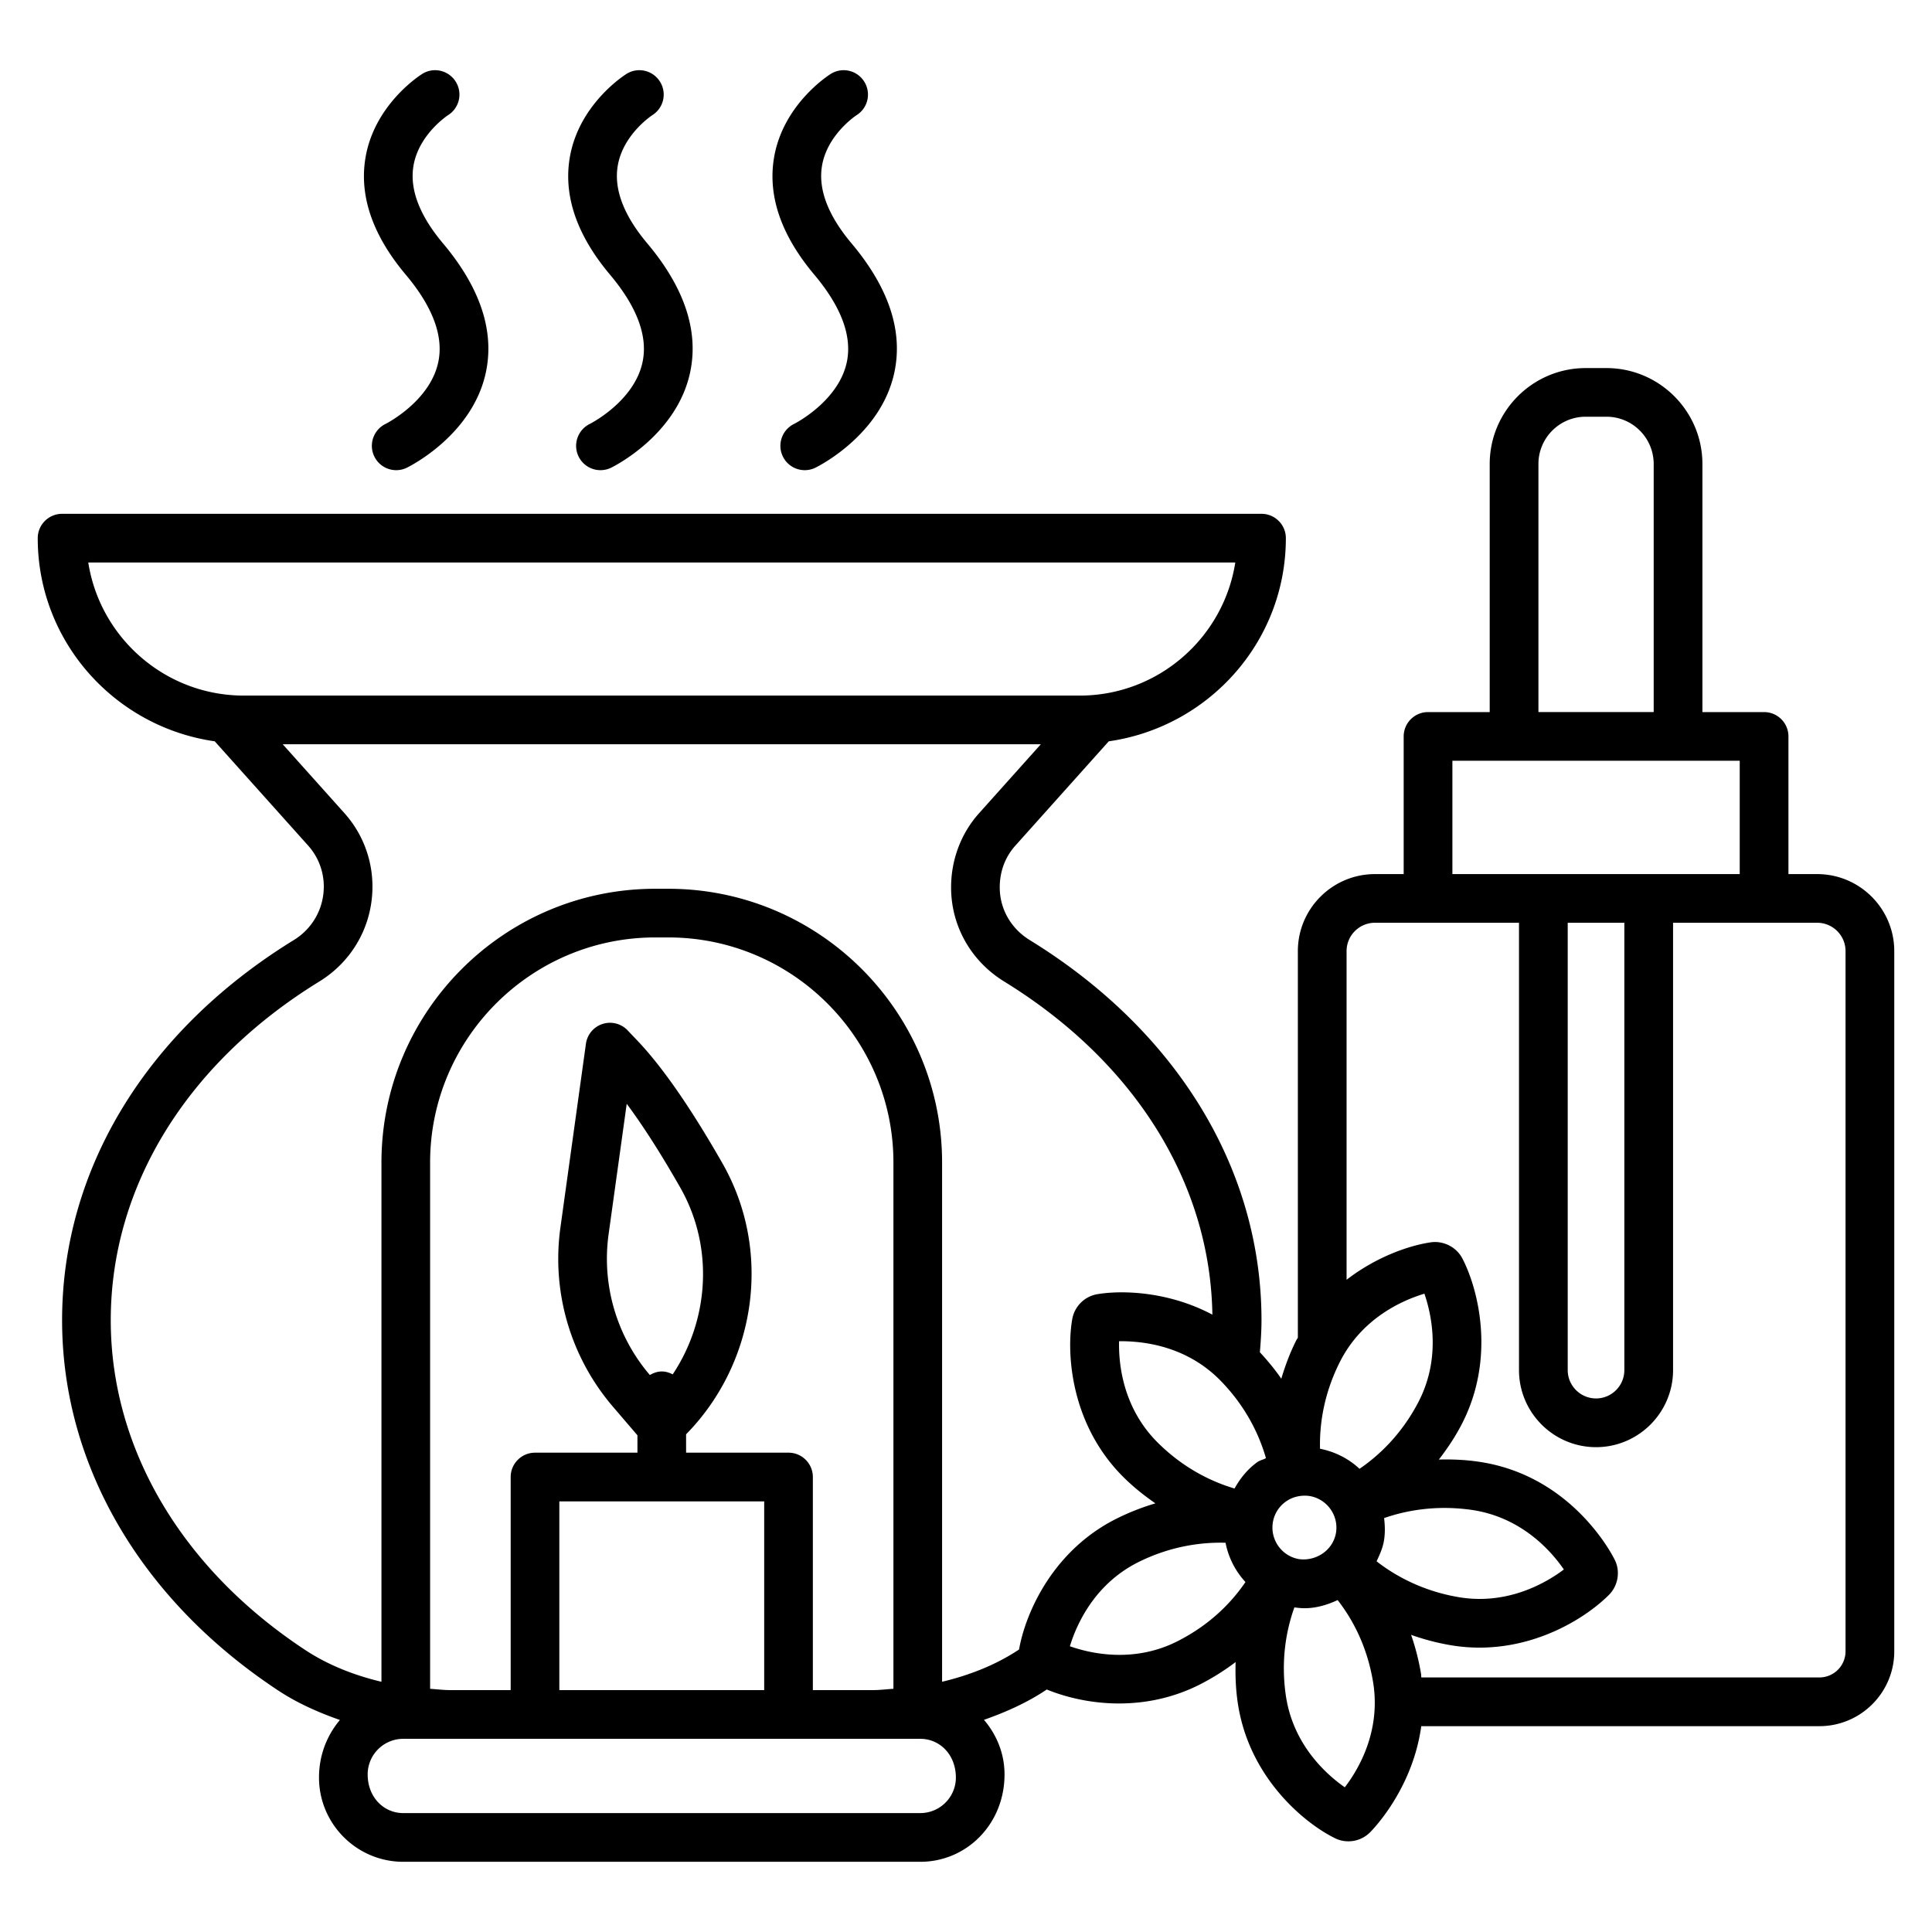 <svg xmlns="http://www.w3.org/2000/svg" viewBox="0 0 512 512"><path d="M481.577 231.646h-7.621v-36.49c0-3.559-2.897-6.447-6.455-6.447h-16.344v-65.737c0-14.022-11.416-25.429-25.429-25.429h-5.51c-14.014 0-25.429 11.408-25.429 25.429v65.737h-16.344c-3.559 0-6.455 2.889-6.455 6.447v36.49h-7.621c-11.258 0-20.422 9.156-20.422 20.406v102.449c-.135.259-.309.467-.44.731-1.746 3.487-2.97 6.871-3.949 10.145-1.596-2.341-3.536-4.69-5.674-7.019.227-2.802.426-5.614.426-8.479 0-40.025-22.405-76.759-61.438-100.763-4.967-3.054-7.928-8.266-7.928-13.942 0-4.219 1.425-8.038 4.118-11.053l24.769-27.664c26.456-3.782 46.936-26.358 46.936-53.843 0-3.559-2.897-6.447-6.455-6.447H16.448a6.45 6.45 0 0 0-6.447 6.447c0 27.479 20.458 50.052 46.905 53.84L81.69 224.12a16.23 16.23 0 0 1 4.117 10.833c0 5.818-2.968 11.108-7.928 14.162-39.033 24.004-61.423 60.738-61.423 100.763 0 38.372 20.902 74.161 57.353 98.173 4.948 3.261 10.48 5.732 16.27 7.762-3.404 4.036-5.54 9.291-5.54 15.257 0 12.313 10.022 22.327 22.335 22.327h137.001c12.313 0 22.335-10.014 22.335-23.161 0-5.538-2.102-10.55-5.453-14.46 5.756-2.026 11.258-4.483 16.176-7.725l.463-.316c4.826 1.968 11.521 3.702 19.156 3.702 6.85 0 14.36-1.385 21.745-5.196a63.537 63.537 0 0 0 9.155-5.779c-.094 3.384-.001 6.938.56 10.754 2.881 19.698 17.524 31.853 25.712 35.899a7.935 7.935 0 0 0 3.605.851 8.074 8.074 0 0 0 5.637-2.267c.578-.553 11.362-11.391 13.683-28.248h105.51c10.943 0 19.84-8.896 19.84-19.84V252.052c0-11.25-9.164-20.406-20.422-20.406zm-73.878-108.675c0-6.912 5.606-12.534 12.518-12.534h5.51c6.912 0 12.518 5.621 12.518 12.534v65.737h-30.546v-65.737zM384.9 201.604h76.146v30.042H384.9v-30.042zm45.568 42.938V363.09c0 4.141-3.354 7.511-7.495 7.511s-7.511-3.37-7.511-7.511V244.542h15.006zm-75.437 116.484c5.936-11.856 16.848-16.501 22.453-18.186 1.905 5.543 4.488 17.146-1.669 28.862-4.596 8.76-10.711 14.26-15.529 17.549-2.823-2.655-6.422-4.513-10.468-5.32-.142-5.836.758-14.03 5.213-22.905zM23.392 149.061h303.974c-3.118 19.957-20.422 35.278-41.238 35.278H64.622c-20.816 0-38.12-15.321-41.23-35.278zm220.484 331.426H106.875c-5.204 0-9.439-4.22-9.439-10.251 0-5.212 4.236-9.431 9.439-9.431h137.002c5.204 0 9.439 4.22 9.439 10.266 0 5.197-4.236 9.416-9.44 9.416zm-34.908-95.512h-27.146v-4.871c18.658-19.002 22.902-48.571 9.644-71.793-8.337-14.612-15.911-25.555-22.516-32.498l-2.622-2.756a6.435 6.435 0 0 0-6.644-1.7 6.455 6.455 0 0 0-4.408 5.259l-6.763 48.717a60.19 60.19 0 0 0 13.911 47.441l6.503 7.593v4.609h-27.146c-3.559 0-6.447 2.897-6.447 6.455v56.463h-15.981c-1.836 0-3.579-.227-5.37-.342V308.09c0-32.892 26.768-59.66 59.66-59.66h3.464c32.892 0 59.66 26.768 59.66 59.66v139.457c-1.813.117-3.58.347-5.44.347h-15.911V391.43c0-3.557-2.89-6.455-6.448-6.455zm-6.447 12.911v50.007h-54.29v-50.007h54.29zm-30.302-33.491a47.399 47.399 0 0 1-10.935-37.301l4.803-34.577c4.314 5.794 9.061 13.21 14.179 22.185 8.918 15.616 7.727 34.906-1.991 49.52-.882-.455-1.839-.771-2.898-.771-1.172 0-2.211.399-3.158.944zm97.842 72.736-.22.151c-5.919 3.895-12.772 6.639-20.178 8.403V308.09c0-40.009-32.545-72.555-72.555-72.555h-3.464c-40.009 0-72.555 32.545-72.555 72.555v137.6c-7.402-1.763-14.256-4.509-20.178-8.409-32.767-21.587-51.559-53.44-51.559-87.403 0-35.443 20.154-68.177 55.283-89.772 8.81-5.424 14.069-14.824 14.069-25.153 0-7.195-2.629-14.1-7.408-19.438l-16.373-18.28h200.908l-16.374 18.288c-4.778 5.329-7.408 12.313-7.408 19.651 0 10.187 5.251 19.509 14.061 24.933 34.64 21.305 54.625 53.422 55.184 88.286-11.579-6.144-23.842-6.529-30.441-5.427a8.134 8.134 0 0 0-6.692 6.597c-1.59 9.006-.504 28.011 13.683 42.009 2.749 2.717 5.563 4.901 8.349 6.833a63.386 63.386 0 0 0-10.096 3.952c-17.312 8.565-24.398 25.426-26.036 34.774zm42.315-2.354c-11.731 6.093-23.319 3.448-28.846 1.496 1.716-5.621 6.44-16.501 18.28-22.358 8.898-4.39 17.137-5.23 22.972-5.068a21.319 21.319 0 0 0 5.28 10.411c-3.478 5.1-8.967 11.011-17.686 15.519zm20.8-47.283c-2.571 1.863-4.511 4.287-6.011 6.978-5.602-1.654-13.16-5.052-20.252-12.064-9.447-9.322-10.487-21.146-10.345-26.972 5.999-.047 17.666 1.007 26.924 10.487 7.03 7.208 10.389 14.878 11.998 20.508-.75.415-1.606.555-2.314 1.063zm4.141 15.982a8.418 8.418 0 0 1 3.401-5.51c1.842-1.338 4.157-1.811 6.299-1.511 4.614.756 7.778 5.117 7.039 9.715-.756 4.614-5.196 7.589-9.731 7.022-4.599-.742-7.748-5.103-7.008-9.716zm19.068 70.178c-4.803-3.354-13.699-11.195-15.619-24.295-1.437-9.814.288-17.884 2.261-23.382.892.115 1.78.221 2.652.221 3.145 0 6.069-.89 8.814-2.158 3.804 4.893 7.771 11.971 9.388 21.729 2.155 13.1-3.937 23.255-7.496 27.885zm10.392-65.423c.324-2.016.258-3.988.025-5.921 5.513-1.924 13.598-3.58 23.42-2.141 13.1 2 20.894 10.911 24.216 15.761-4.676 3.527-14.927 9.542-27.933 7.322-9.858-1.679-17.07-5.886-21.693-9.485.825-1.755 1.639-3.528 1.965-5.536zm122.31 29.382a6.928 6.928 0 0 1-6.928 6.928H376.663c-.045-.304-.01-.575-.061-.882a63.321 63.321 0 0 0-2.642-10.402c3.177 1.118 6.604 2.075 10.374 2.718a45.76 45.76 0 0 0 7.746.662c16.045 0 28.83-8.393 34.467-14.139 2.314-2.472 2.865-6.157 1.385-9.117-.441-.913-11.069-22.201-35.758-25.964-3.846-.587-7.441-.705-10.859-.622 2.086-2.7 4.12-5.663 5.93-9.109 9.242-17.588 4.535-36.041.3-44.181-1.59-3.023-4.992-4.739-8.313-4.283-5.551.79-14.339 3.724-22.374 9.934v-87.102c0-4.141 3.37-7.511 7.511-7.511h38.182v118.548c0 11.258 9.164 20.422 20.422 20.422 11.242 0 20.406-9.164 20.406-20.422V244.542h38.197c4.141 0 7.511 3.37 7.511 7.511v185.56zM116.157 95.921c-2.181 10.471-13.895 16.383-14.014 16.439-3.181 1.582-4.503 5.44-2.937 8.629a6.448 6.448 0 0 0 8.597 2.968c.709-.347 17.407-8.621 20.958-25.28 2.33-10.943-1.496-22.453-11.369-34.191-6.149-7.314-8.794-14.147-7.857-20.296 1.291-8.494 9.117-13.612 9.219-13.683a6.44 6.44 0 0 0 2.024-8.857c-1.889-3.031-5.873-3.96-8.88-2.063-.528.323-12.809 8.132-15.084 22.477-1.59 10.037 2.008 20.375 10.707 30.72 7.156 8.509 10.068 16.295 8.636 23.137z"></path><path d="M170.289 95.921c-2.181 10.471-13.895 16.383-14.014 16.439-3.181 1.582-4.503 5.44-2.937 8.629a6.448 6.448 0 0 0 8.597 2.968c.709-.347 17.407-8.621 20.958-25.28 2.33-10.943-1.496-22.453-11.369-34.191-6.149-7.314-8.794-14.147-7.857-20.296 1.291-8.494 9.117-13.612 9.219-13.683a6.44 6.44 0 0 0 2.024-8.857c-1.882-3.031-5.888-3.96-8.88-2.063-.528.323-12.809 8.132-15.084 22.477-1.59 10.037 2.008 20.375 10.707 30.72 7.156 8.509 10.07 16.295 8.636 23.137zm54.134 0c-2.189 10.471-13.895 16.383-14.014 16.439-3.181 1.582-4.503 5.44-2.937 8.629a6.448 6.448 0 0 0 8.597 2.968c.709-.347 17.407-8.621 20.95-25.28 2.338-10.943-1.488-22.453-11.361-34.191-6.149-7.314-8.794-14.147-7.857-20.296 1.291-8.494 9.117-13.612 9.219-13.683a6.44 6.44 0 0 0 2.024-8.857c-1.889-3.031-5.873-3.96-8.88-2.063-.528.323-12.809 8.132-15.084 22.477-1.59 10.037 2.008 20.375 10.707 30.72 7.156 8.509 10.06 16.295 8.636 23.137z"></path></svg>